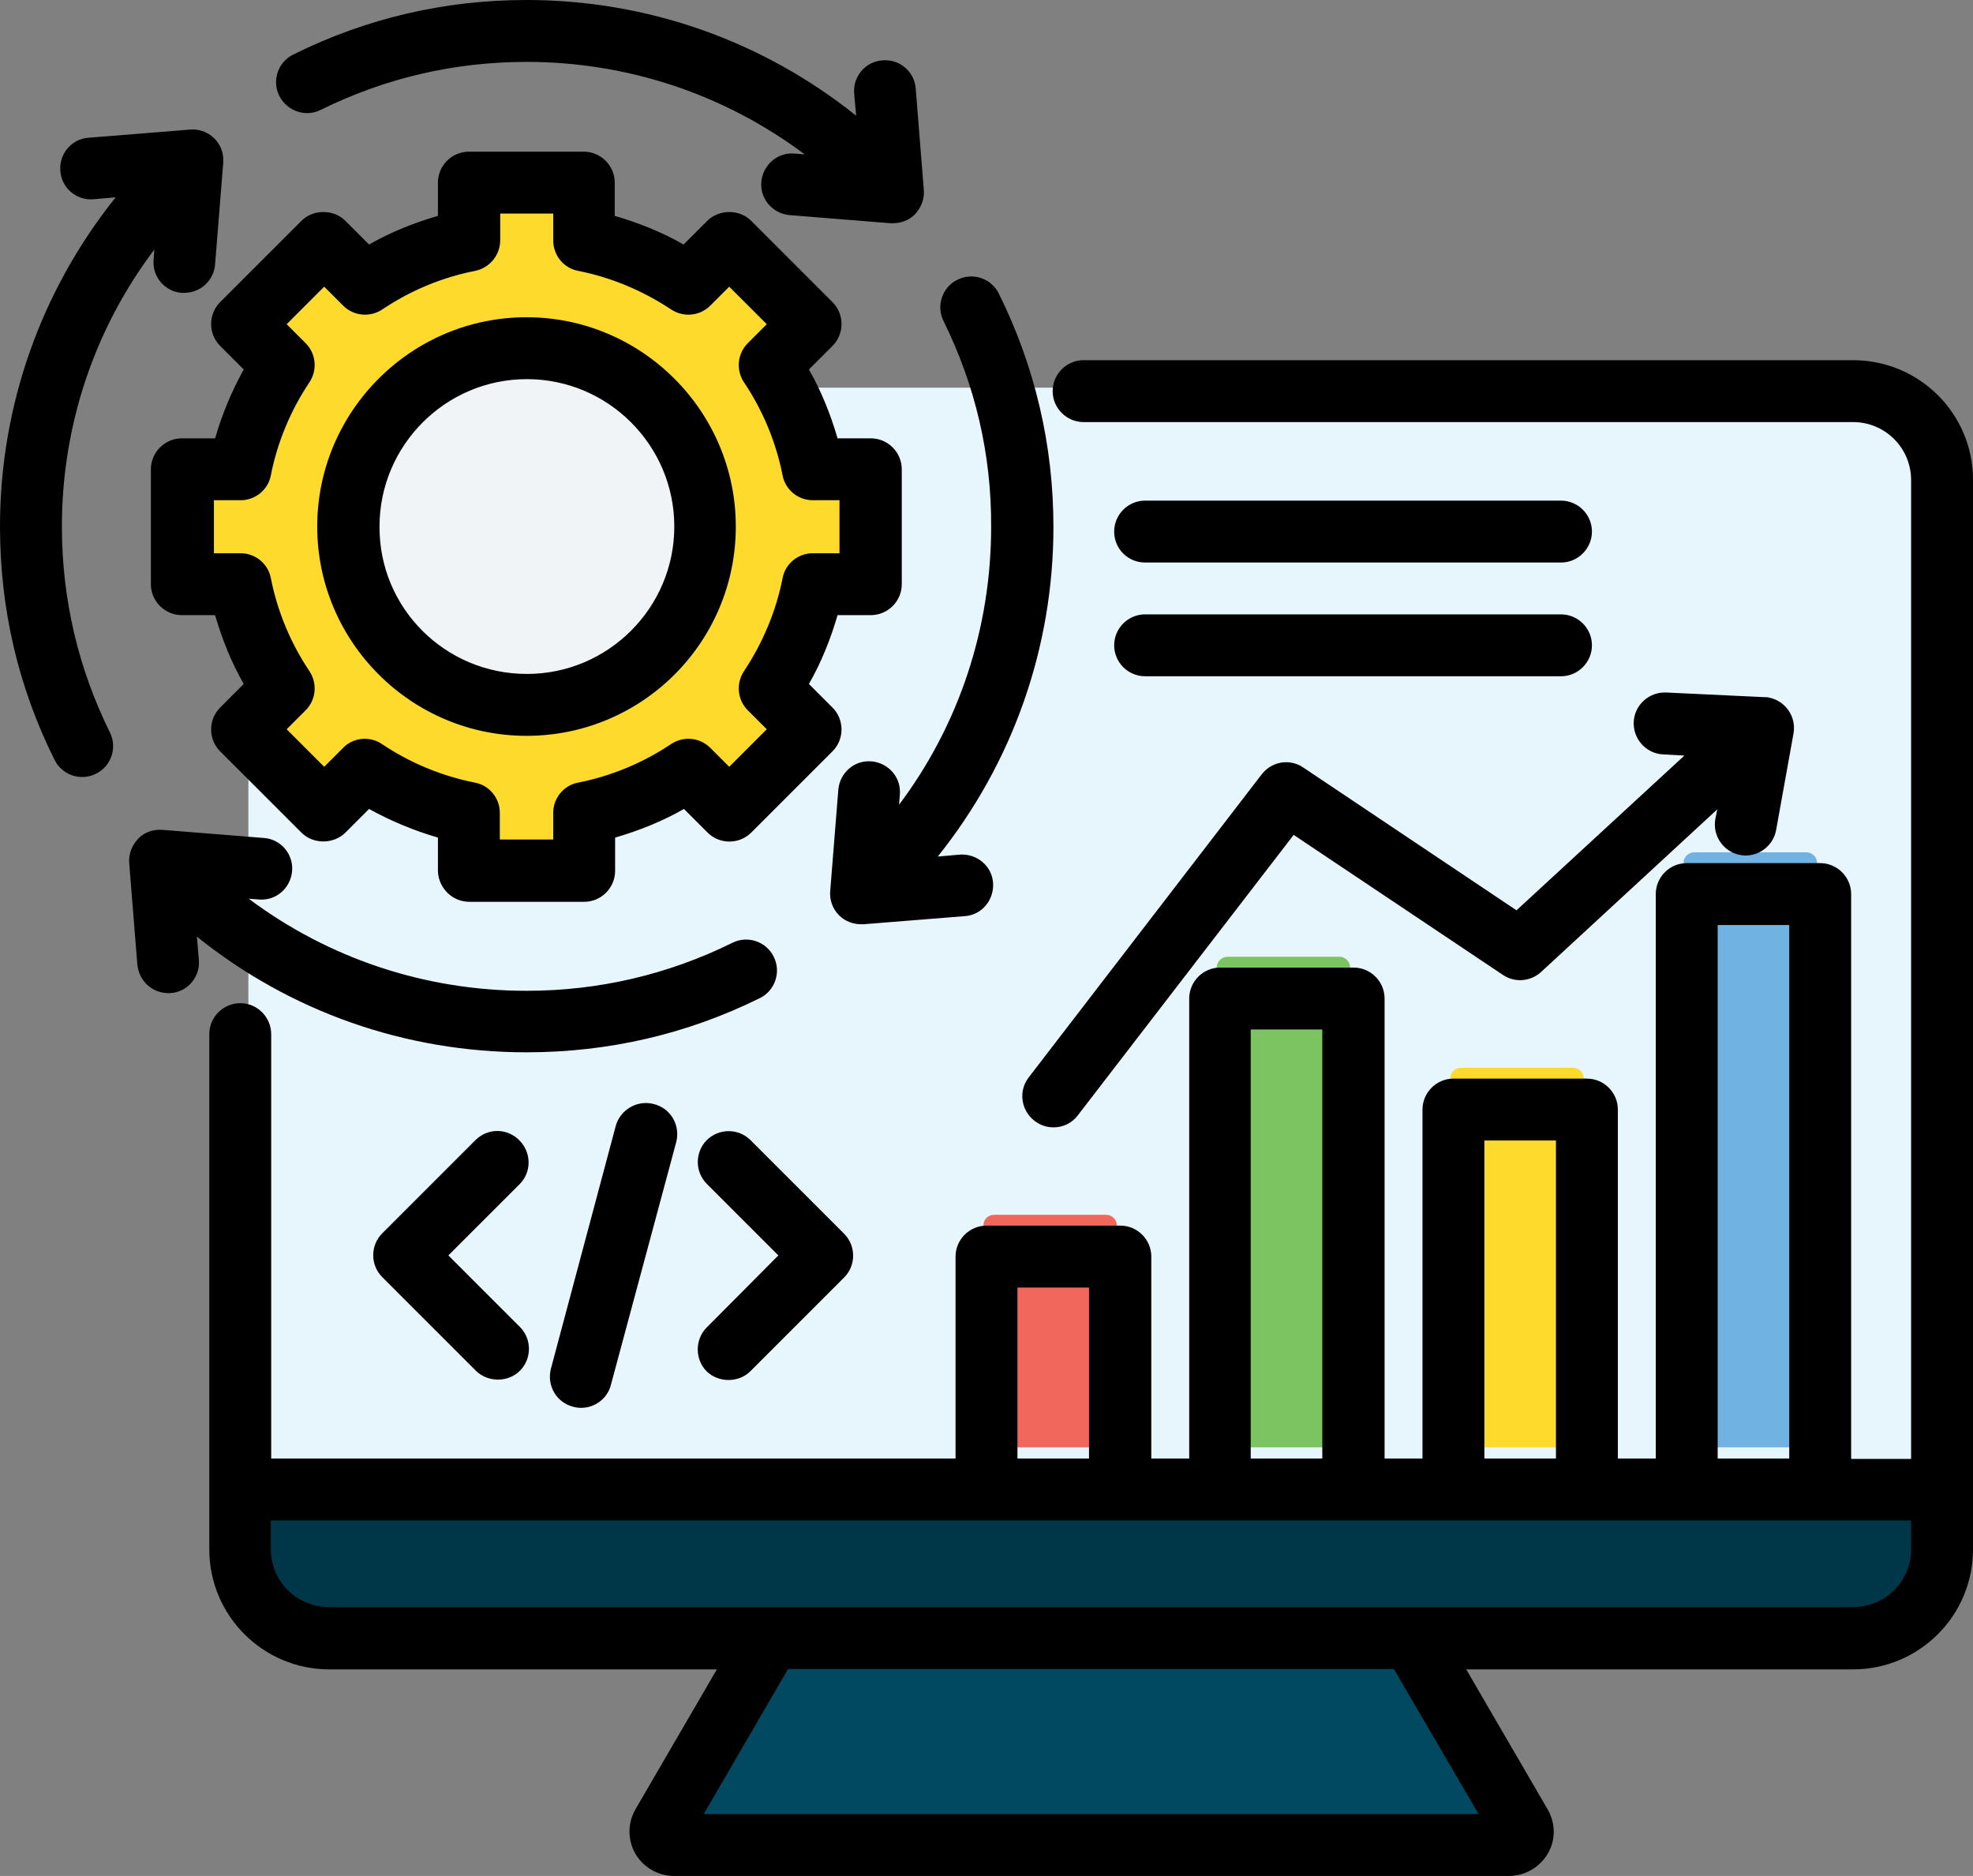 <?xml version="1.0" encoding="utf-8"?>
<!-- Generator: Adobe Illustrator 25.0.0, SVG Export Plug-In . SVG Version: 6.00 Build 0)  -->
<svg version="1.1" id="Layer_1" xmlns="http://www.w3.org/2000/svg" xmlns:xlink="http://www.w3.org/1999/xlink" x="0px" y="0px"
	 viewBox="0 0 510 484.9" style="enable-background:new 0 0 510 484.9;" xml:space="preserve">
<rect x="0" y="0" width="510" height="484.9" fill="#808080" stroke="none"/>
<g>
	<g>
		<path style="fill-rule:evenodd;clip-rule:evenodd;fill:#014960;" d="M356,406.3l-150.7,1.9l-33.5,57.5c-1.5,2.5,0.5,5.3,3,5.3
			h212.7c2.5,0,4.5-2.8,3-5.3L356,406.3z"/>
		<path style="fill-rule:evenodd;clip-rule:evenodd;fill:#E7F6FD;" d="M475.5,100.2c12.5,0,22.7,10.2,22.7,22.7v263.9
			c0,12.5-10.2,22.7-22.7,22.7H86.9c-12.5,0-22.7-10.2-22.7-22.7V122.9c0-12.5,10.2-22.7,22.7-22.7L475.5,100.2z"/>
		<path style="fill-rule:evenodd;clip-rule:evenodd;fill:#003748;" d="M498.2,380.3H64.3v15.3c0,12.5,10.2,22.7,22.7,22.7h388.6
			c12.5,0,22.7-10.2,22.7-22.7L498.2,380.3L498.2,380.3z"/>
		<path style="fill-rule:evenodd;clip-rule:evenodd;fill:#FEDA2D;" d="M120.5,46.4h29.7v14.9c9.7,1.9,18.8,5.7,27,11.2l10.5-10.5
			l21,21l-10.5,10.5c5.5,8.2,9.3,17.4,11.2,27h14.9v29.7h-14.9c-1.9,9.7-5.7,18.8-11.2,27l10.5,10.5l-21,21l-10.5-10.5
			c-8.2,5.5-17.4,9.3-27,11.2v14.9h-29.7v-14.9c-9.7-1.9-18.8-5.7-27-11.2l-10.5,10.5l-21-21l10.5-10.5c-5.5-8.2-9.3-17.4-11.2-27
			H46.4v-29.7h14.9c1.9-9.7,5.7-18.8,11.2-27L61.9,82.9l21-21l10.5,10.5c8.2-5.5,17.4-9.3,27-11.2L120.5,46.4L120.5,46.4z"/>
		<circle style="fill-rule:evenodd;clip-rule:evenodd;fill:#F0F4F6;" cx="135.3" cy="135.3" r="46.1"/>
		<path style="fill-rule:evenodd;clip-rule:evenodd;fill:#F2675C;" d="M257,314h28.9c1.6,0,2.8,1.3,2.8,2.8v54.5
			c0,1.6-1.3,2.8-2.8,2.8H257c-1.6,0-2.8-1.3-2.8-2.8v-54.5C254.2,315.2,255.4,314,257,314z"/>
		<path style="fill-rule:evenodd;clip-rule:evenodd;fill:#7CC361;" d="M317.3,247.3h28.9c1.6,0,2.8,1.3,2.8,2.8v121.2
			c0,1.6-1.3,2.8-2.8,2.8h-28.9c-1.6,0-2.8-1.3-2.8-2.8V250.1C314.5,248.6,315.8,247.3,317.3,247.3L317.3,247.3z"/>
		<path style="fill-rule:evenodd;clip-rule:evenodd;fill:#FEDA2D;" d="M377.7,276h28.9c1.6,0,2.8,1.3,2.8,2.8v92.5
			c0,1.6-1.3,2.8-2.8,2.8h-28.9c-1.6,0-2.8-1.3-2.8-2.8v-92.5C374.8,277.2,376.1,276,377.7,276L377.7,276z"/>
		<path style="fill-rule:evenodd;clip-rule:evenodd;fill:#70B2E2;" d="M438,220.3h28.9c1.6,0,2.8,1.3,2.8,2.8v148.2
			c0,1.6-1.3,2.8-2.8,2.8H438c-1.6,0-2.8-1.3-2.8-2.8V223.1C435.1,221.6,436.4,220.3,438,220.3L438,220.3z"/>
		<path style="fill-rule:evenodd;clip-rule:evenodd;" d="M169.1,285.4c4.3,1.1,6.8,5.5,5.7,9.8L157.9,358c-0.9,3.5-4.1,5.9-7.7,5.9
			c-0.7,0-1.4-0.1-2.1-0.3c-4.3-1.1-6.8-5.5-5.7-9.8l16.8-62.9C160.4,286.8,164.8,284.2,169.1,285.4
			C169.1,285.4,169.1,285.4,169.1,285.4z M182.7,343.1l18.5-18.6L182.7,306c-3.1-3.1-3.1-8.2,0-11.3c3.1-3.1,8.2-3.1,11.3,0
			l24.2,24.2c3.1,3.1,3.1,8.2,0,11.3l-24.2,24.2c-1.5,1.5-3.5,2.3-5.7,2.3c-2.1,0-4.2-0.8-5.7-2.3
			C179.6,351.3,179.6,346.2,182.7,343.1L182.7,343.1z M134.4,306l-18.5,18.5l18.5,18.5c3.1,3.1,3.1,8.2,0,11.3
			c-1.5,1.5-3.5,2.3-5.7,2.3c-2.1,0-4.2-0.8-5.7-2.3l-24.2-24.2c-3.1-3.1-3.1-8.2,0-11.3l24.2-24.2c3.2-3.1,8.2-3,11.3,0.2
			C137.4,298,137.4,302.9,134.4,306z M98.1,136.1c0-21,17.1-38.1,38.1-38.1c21,0,38.1,17.1,38.1,38.1c0,21-17.1,38.1-38.1,38.1
			C115.1,174.2,98,157.2,98.1,136.1z M190.2,136.1c0-29.8-24.3-54.1-54.1-54.1c-29.8,0-54.1,24.3-54.1,54.1
			c0,29.8,24.3,54.1,54.1,54.1C166,190.2,190.2,166,190.2,136.1z M98.7,192.3c7.3,4.9,15.5,8.3,24.1,10c3.7,0.7,6.4,4,6.4,7.8v6.9
			H143v-6.9c0-3.8,2.7-7.1,6.4-7.8c8.6-1.7,16.8-5.1,24.1-10c3.2-2.1,7.4-1.7,10.1,1l4.9,4.9l9.7-9.7l-4.9-4.9
			c-2.7-2.7-3.1-6.9-1-10.1c4.9-7.4,8.3-15.5,10-24.1c0.7-3.7,4-6.4,7.8-6.4h6.9v-13.7h-6.9c-3.8,0-7.1-2.7-7.8-6.4
			c-1.7-8.6-5.1-16.8-10-24.1c-2.1-3.2-1.7-7.4,1-10.1l4.9-4.9l-9.7-9.7l-4.9,4.9c-2.7,2.7-6.9,3.1-10.1,1
			c-7.4-4.9-15.5-8.3-24.1-10c-3.7-0.7-6.4-4-6.4-7.9v-6.9h-13.7v6.9c0,3.8-2.7,7.1-6.4,7.9c-8.7,1.7-16.8,5.1-24.1,10
			c-3.2,2.1-7.4,1.7-10.1-1l-4.9-4.9l-9.7,9.7l4.9,4.9c2.7,2.7,3.1,6.9,1,10.1c-4.9,7.3-8.3,15.5-10,24.1c-0.7,3.7-4,6.4-7.8,6.4
			h-6.9V143h6.9c3.8,0,7.1,2.7,7.8,6.4c1.7,8.6,5.1,16.8,10,24.1c2.1,3.2,1.7,7.4-1,10.1l-4.9,4.9l9.7,9.7l4.9-4.9
			C91.3,190.6,95.6,190.2,98.7,192.3L98.7,192.3z M121.3,233.1H151c4.4,0,8-3.6,8-8v-8.6c6.2-1.8,12.2-4.2,17.8-7.4l6.1,6.1
			c3.1,3.1,8.2,3.1,11.3,0l21-21c3.1-3.1,3.1-8.2,0-11.3l-6.1-6.1c3.2-5.6,5.6-11.6,7.4-17.8h8.6c4.4,0,8-3.6,8-8v-29.7
			c0-4.4-3.6-8-8-8c0,0,0,0,0,0h-8.6c-1.8-6.2-4.2-12.2-7.4-17.8l6.1-6.1c3.1-3.1,3.1-8.2,0-11.3l-21-21c-1.5-1.5-3.5-2.3-5.7-2.3
			c-2.1,0-4.2,0.8-5.7,2.3l-6.1,6.1c-5.6-3.2-11.6-5.6-17.8-7.4v-8.6c0-4.4-3.6-8-8-8h-29.7c-4.4,0-8,3.6-8,8v8.6
			c-6.2,1.8-12.2,4.2-17.8,7.4l-6.1-6.1c-1.5-1.5-3.5-2.3-5.7-2.3s-4.2,0.8-5.7,2.3l-21,21c-3.1,3.1-3.1,8.2,0,11.3l6.1,6.1
			c-3.1,5.6-5.6,11.6-7.4,17.8h-8.6c-4.4,0-8,3.6-8,8c0,0,0,0,0,0V151c0,4.4,3.6,8,8,8l0,0h8.6c1.8,6.2,4.2,12.2,7.4,17.8l-6.1,6.1
			c-3.1,3.1-3.1,8.2,0,11.3l21,21c1.5,1.5,3.5,2.3,5.7,2.3c2.1,0,4.2-0.8,5.7-2.3l6.1-6.1c5.6,3.1,11.6,5.6,17.8,7.4v8.6
			C113.3,229.5,116.9,233.1,121.3,233.1L121.3,233.1z M51.4,248.1c0.4,4.4-2.9,8.3-7.3,8.6c-0.2,0-0.4,0-0.6,0c-4.2,0-7.6-3.2-8-7.4
			l-2.1-26.2c-0.2-2.3,0.7-4.6,2.3-6.3s4-2.5,6.3-2.3l26.2,2.1c4.4,0.3,7.7,4.2,7.3,8.6c-0.4,4.4-4.2,7.7-8.6,7.3c0,0,0,0,0,0
			l-2.6-0.2c20.7,15.5,45.7,23.8,71.8,23.8c18.7,0,36.6-4.2,53.2-12.4c4-2,8.8-0.3,10.7,3.6c2,4,0.3,8.8-3.6,10.7l0,0
			c-18.8,9.3-39.1,14-60.3,14c-31.3,0-61.1-10.5-85.2-29.9L51.4,248.1z M72.2,24.8c-2-4-0.3-8.8,3.6-10.7C94.7,4.7,115,0,136.1,0
			c31.3,0,61.1,10.6,85.2,29.9l-0.5-5.7c-0.4-4.4,2.9-8.3,7.3-8.6c4.4-0.4,8.3,2.9,8.6,7.3l2.1,26.2c0.2,2.3-0.7,4.6-2.3,6.3
			c-1.5,1.5-3.5,2.3-5.7,2.3c-0.2,0-0.4,0-0.6,0l-26.1-2.1c-4.4-0.4-7.7-4.2-7.3-8.6c0.4-4.4,4.2-7.7,8.6-7.3l2.6,0.2
			C187.3,24.4,162.3,16,136.1,16c-18.7,0-36.6,4.2-53.2,12.4C79,30.4,74.2,28.7,72.2,24.8L72.2,24.8z M28.4,189.3
			c2,4,0.3,8.8-3.6,10.7c-4,2-8.8,0.3-10.7-3.6C4.7,177.6,0,157.3,0,136.1C0,104.9,10.6,75.1,29.9,51l-5.7,0.5
			c-4.4,0.4-8.3-2.9-8.6-7.3c0,0,0,0,0,0c-0.4-4.4,2.9-8.3,7.3-8.6l26.2-2.1c4.4-0.4,8.3,2.9,8.6,7.3c0,0.4,0,0.8,0,1.3l-2.1,26.2
			c-0.3,4.2-3.8,7.4-8,7.4c-0.2,0-0.4,0-0.6,0c-4.4-0.3-7.7-4.2-7.3-8.6c0,0,0,0,0,0l0.2-2.6C24.4,85,16,110,16,136.1
			C16,154.8,20.2,172.7,28.4,189.3z M243.9,83c-2-4-0.3-8.8,3.6-10.7c4-2,8.8-0.3,10.7,3.6c0,0,0,0,0,0
			c9.3,18.8,14.1,39.1,14.1,60.3c0,31.3-10.6,61.1-29.9,85.2l5.7-0.5c4.4-0.3,8.3,2.9,8.6,7.3s-2.9,8.3-7.3,8.6l-26.2,2.1
			c-0.2,0-0.4,0-0.6,0c-2.1,0-4.2-0.8-5.7-2.3c-1.7-1.7-2.5-4-2.3-6.3l2.1-26.2c0.4-4.4,4.2-7.7,8.6-7.3c4.4,0.4,7.7,4.2,7.3,8.6
			l-0.2,2.6c15.5-20.6,23.8-45.7,23.8-71.8C256.3,117.5,252.1,99.6,243.9,83L243.9,83z M288,166.8c0-4.4,3.6-8,8-8l0,0h107.5
			c4.4,0,8,3.6,8,8c0,4.4-3.6,8-8,8c0,0,0,0,0,0H296C291.6,174.8,288,171.2,288,166.8C288,166.8,288,166.8,288,166.8z M288,137.4
			c0-4.4,3.6-8,8-8h107.5c4.4,0,8,3.6,8,8c0,4.4-3.6,8-8,8c0,0,0,0,0,0H296C291.6,145.4,288,141.9,288,137.4
			C288,137.4,288,137.4,288,137.4z M265.9,278.5c-2.7,3.5-2,8.5,1.5,11.2c0,0,0,0,0,0c1.4,1.1,3.1,1.7,4.9,1.7
			c2.5,0,4.8-1.1,6.3-3.1l55.8-72.5l54.1,36.2c3.1,2.1,7.2,1.7,9.9-0.8l45.5-42l-0.5,2.5c-0.8,4.3,2.1,8.5,6.4,9.3
			c4.3,0.8,8.5-2.1,9.3-6.4c0,0,0,0,0,0l4.5-25c0.8-4.3-2.1-8.5-6.4-9.3c-0.3-0.1-0.7-0.1-1.1-0.1l-25.4-1.2
			c-4.4-0.2-8.2,3.2-8.4,7.6c-0.2,4.4,3.2,8.2,7.6,8.4c0,0,0,0,0,0l5.5,0.3l-43.4,40l-55.1-36.9c-3.5-2.4-8.2-1.6-10.8,1.8
			L265.9,278.5z M479,415.4h-394c-8.3,0-15-6.7-15-15V393H494v7.5C494,408.7,487.3,415.4,479,415.4L479,415.4z M382.2,468.9H181.9
			l21.8-37.5h156.6L382.2,468.9z M263,332.8h18.5V377H263V332.8z M323.3,266.1h18.5V377h-18.5V266.1z M383.7,294.8h18.5V377h-18.5
			V294.8z M444,239.1h18.5V377H444V239.1z M479,93.1H280.1c-4.4,0-8,3.6-8,8c0,4.4,3.6,8,8,8c0,0,0,0,0,0H479c8.3,0,15,6.7,15,15
			v253h-15.5V231.1c0-4.4-3.6-8-8-8c0,0,0,0,0,0H436c-4.4,0-8,3.6-8,8V377h-9.8v-90.2c0-4.4-3.6-8-8-8c0,0,0,0,0,0h-34.5
			c-4.4,0-8,3.6-8,8V377h-9.8V258.1c0-4.4-3.6-8-8-8h-34.5c-4.4,0-8,3.6-8,8V377h-9.8v-52.2c0-4.4-3.6-8-8-8c0,0,0,0,0,0H255
			c-4.4,0-8,3.6-8,8V377H70.1V267.3c0-4.4-3.6-8-8-8c0,0,0,0,0,0c-4.4,0-8,3.6-8,8v133.2c0,17.1,13.9,31,31,31h100.2l-21,36.1
			c-2.1,3.6-2.1,7.9-0.1,11.5c2.1,3.6,5.9,5.8,10.1,5.8h215.7c4.1,0,8-2.2,10.1-5.8c2.1-3.6,2-7.9-0.1-11.5l-21-36.1H479
			c17.1,0,31-13.9,31-31V124C510,106.9,496.1,93.1,479,93.1L479,93.1z"/>
	</g>
</g>
</svg>
